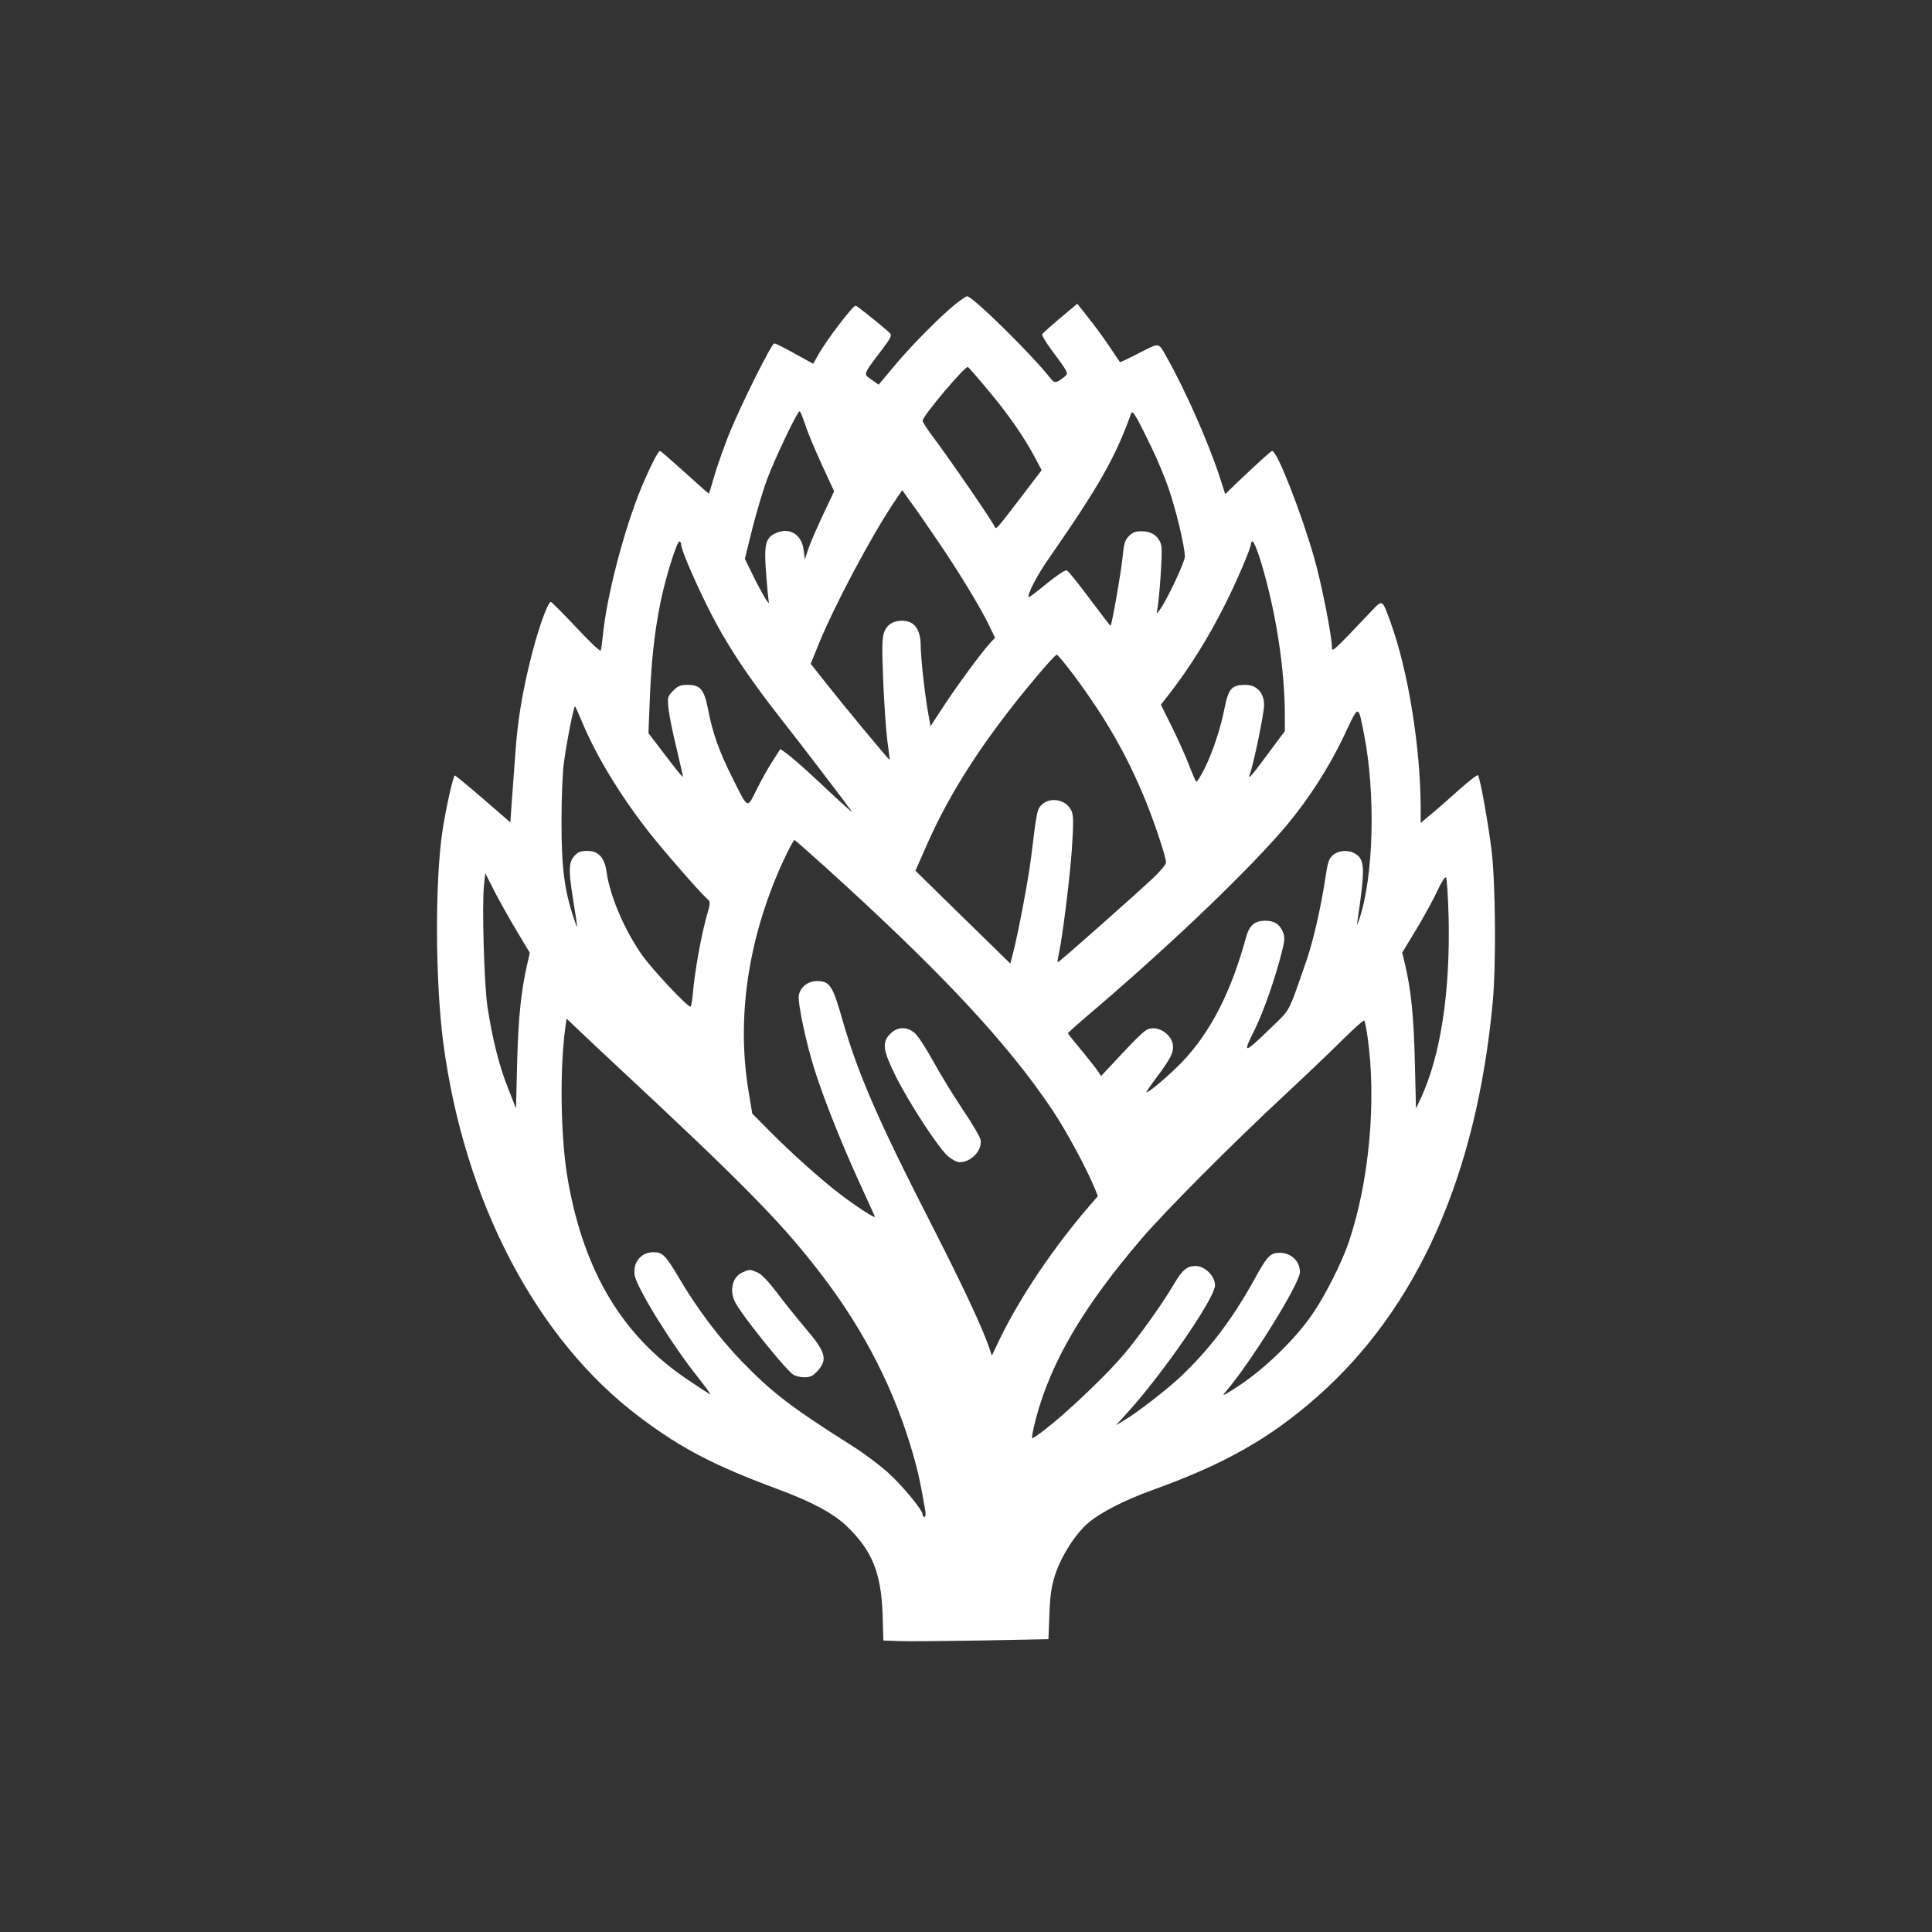 <?xml version="1.0" standalone="no"?>
<!DOCTYPE svg PUBLIC "-//W3C//DTD SVG 20010904//EN"
 "http://www.w3.org/TR/2001/REC-SVG-20010904/DTD/svg10.dtd">
<svg version="1.0" xmlns="http://www.w3.org/2000/svg"
 width="1024pt" height="1024pt" viewBox="0 0 1024 1024"
 preserveAspectRatio="xMidYMid meet">

<rect x="0" y="0" width="1024" height="1024" fill="#333333" stroke="none"/>

<g transform="translate(0,1024) scale(0.1,-0.1)"
fill="#ffffff" stroke="none">
<path d="M5065 8629 c-81 -65 -240 -226 -327 -331 l-81 -97 -38 27 c-44 31
-47 23 53 155 48 63 56 80 46 90 -29 29 -176 147 -183 147 -15 0 -151 -178
-196 -257 l-29 -51 -98 54 c-53 30 -102 54 -108 54 -15 0 -184 -340 -244 -491
-27 -70 -61 -166 -75 -215 -14 -48 -26 -89 -28 -90 -1 -1 -58 49 -127 112 -69
62 -128 114 -132 114 -10 0 -56 -92 -101 -200 -91 -223 -182 -573 -202 -780
-4 -36 -8 -71 -11 -78 -2 -7 -61 48 -130 123 -70 74 -131 135 -134 135 -18 0
-76 -168 -114 -330 -41 -169 -64 -314 -75 -480 -6 -85 -15 -201 -19 -257 l-7
-102 -144 125 c-79 68 -147 124 -150 124 -9 0 -48 -177 -66 -295 -40 -269 -38
-793 4 -1118 111 -846 495 -1579 1044 -1990 219 -164 386 -252 727 -379 182
-67 297 -129 368 -197 134 -129 182 -246 190 -466 l4 -140 82 -3 c44 -2 241 0
437 3 l356 7 5 132 c4 104 11 147 31 211 32 98 109 218 176 274 69 58 194 121
346 176 375 135 615 271 863 489 535 470 848 1175 934 2096 18 196 15 622 -6
800 -16 134 -60 382 -72 401 -3 5 -49 -31 -103 -79 -53 -48 -120 -107 -149
-130 l-52 -44 0 79 c-1 321 -66 726 -159 983 -46 126 -42 124 -103 60 -194
-205 -208 -218 -208 -195 0 61 -56 346 -95 480 -69 241 -196 565 -222 565 -6
0 -65 -53 -184 -166 l-65 -63 -28 87 c-58 181 -188 474 -284 642 -43 76 -34
75 -144 19 -54 -28 -100 -50 -102 -48 -2 2 -26 38 -54 80 -27 41 -78 110 -111
152 l-61 77 -90 -75 c-49 -42 -92 -80 -96 -86 -3 -5 18 -42 48 -82 91 -122 93
-126 71 -143 -45 -36 -53 -37 -76 -8 -100 127 -413 435 -442 434 -5 -1 -32
-19 -60 -41z m172 -457 c106 -126 190 -247 248 -356 l36 -68 -103 -135 c-128
-168 -138 -180 -144 -168 -15 34 -232 350 -330 481 -30 40 -54 77 -54 84 0 25
227 293 240 285 5 -3 53 -58 107 -123z m-969 -183 c12 -39 52 -134 88 -212
l65 -141 -59 -125 c-33 -70 -68 -151 -78 -181 l-18 -55 -6 47 c-10 84 -72 124
-144 94 -59 -25 -68 -58 -55 -222 6 -76 12 -143 15 -148 3 -6 -2 -2 -11 9 -9
11 -39 66 -67 121 l-50 102 39 158 c22 88 57 204 77 259 41 111 162 365 174
365 4 0 17 -32 30 -71z m1837 -124 c29 -60 69 -156 88 -211 39 -111 87 -313
87 -363 0 -31 -100 -242 -135 -286 -16 -20 -16 -19 -11 5 11 55 28 303 22 334
-9 49 -47 79 -101 80 -36 1 -50 -4 -71 -25 -23 -23 -27 -39 -35 -120 -8 -77
-55 -348 -63 -356 -1 -1 -50 63 -110 143 -59 80 -114 148 -122 151 -8 3 -52
-26 -106 -70 -51 -42 -94 -74 -95 -73 -11 11 41 113 104 203 268 386 354 537
437 768 6 17 11 13 33 -25 14 -25 49 -94 78 -155z m-1143 -480 c115 -168 224
-347 275 -449 l37 -76 -25 -27 c-44 -47 -173 -222 -247 -335 l-70 -107 -12 67
c-19 106 -39 291 -40 355 0 92 -33 137 -99 137 -47 0 -79 -20 -94 -59 -12 -29
-13 -76 -6 -256 5 -121 15 -265 22 -320 8 -55 13 -101 12 -102 -2 -4 -252 298
-344 415 l-74 94 39 96 c84 209 282 581 406 765 l40 59 42 -59 c24 -32 86
-121 138 -198z m-1352 -30 c0 -25 58 -163 130 -310 99 -204 217 -384 415 -635
79 -100 329 -427 359 -470 10 -14 -43 33 -179 161 -88 82 -147 133 -175 152
l-24 17 -41 -64 c-23 -35 -61 -103 -85 -151 -51 -103 -43 -108 -131 68 -66
132 -102 231 -126 357 -21 106 -41 130 -108 130 -39 0 -52 -5 -77 -31 -29 -29
-31 -33 -25 -92 3 -34 22 -129 42 -210 19 -81 35 -150 35 -153 0 -8 -34 34
-115 141 l-68 89 7 180 c8 201 25 358 57 515 25 124 86 321 100 321 5 0 9 -7
9 -15z m3070 -82 c82 -268 130 -575 130 -832 l0 -76 -85 -114 c-92 -125 -113
-148 -101 -116 20 52 76 325 76 368 0 65 -39 107 -98 107 -74 0 -91 -19 -112
-125 -20 -104 -61 -227 -103 -313 -22 -45 -43 -79 -47 -75 -4 4 -22 46 -40 93
-18 47 -59 137 -90 200 l-57 115 39 50 c112 143 215 309 301 481 63 125 137
299 137 320 0 8 4 14 10 14 5 0 23 -44 40 -97z m-986 -615 c168 -227 278 -419
376 -657 52 -129 110 -303 110 -332 0 -10 -28 -44 -62 -77 -102 -96 -504 -452
-511 -452 -3 0 -1 17 4 38 20 92 59 402 70 559 9 138 9 179 -1 203 -24 59
-107 79 -155 38 -28 -25 -30 -33 -60 -283 -15 -121 -70 -411 -98 -516 l-12
-46 -252 246 -251 246 67 152 c124 277 302 551 566 866 58 70 110 127 116 127
5 0 47 -51 93 -112z m-2600 -265 c73 -170 196 -372 342 -559 74 -95 270 -320
311 -357 20 -18 20 -18 -4 -102 -27 -98 -61 -287 -70 -393 -3 -40 -9 -75 -13
-77 -12 -7 -202 195 -257 273 -93 132 -171 315 -188 440 -10 76 -43 112 -101
112 -36 0 -50 -5 -69 -26 -30 -32 -32 -74 -11 -209 8 -49 17 -110 21 -135 6
-44 5 -44 -14 14 -50 149 -65 268 -65 511 0 128 6 268 13 315 17 123 53 301
59 296 3 -3 23 -49 46 -103z m4135 -41 c63 -317 52 -756 -24 -982 -13 -39 -14
-41 -10 -10 41 277 39 322 -10 354 -35 23 -89 20 -120 -6 -22 -20 -28 -38 -40
-120 -24 -159 -65 -337 -100 -438 -101 -290 -82 -254 -193 -362 -141 -136
-147 -136 -84 -10 50 102 112 279 148 424 14 57 14 73 4 98 -17 41 -46 60 -93
60 -57 0 -85 -23 -103 -89 -79 -289 -187 -500 -336 -657 -64 -67 -177 -164
-192 -164 -3 0 21 35 53 78 78 104 94 137 87 178 -9 45 -57 84 -104 84 -34 0
-46 -9 -157 -126 l-119 -127 -16 24 c-8 13 -48 63 -87 111 -40 48 -73 89 -73
92 0 2 73 67 163 143 419 360 808 735 996 958 120 144 226 309 306 478 78 166
73 165 104 9z m-2862 -701 c615 -556 971 -936 1212 -1296 76 -115 178 -304
225 -417 l15 -38 -41 -47 c-192 -222 -369 -484 -478 -708 l-43 -90 -17 50
c-36 104 -138 321 -293 625 -291 567 -401 821 -482 1105 -51 180 -67 205 -134
205 -49 0 -88 -30 -97 -75 -7 -40 40 -262 87 -406 50 -155 137 -373 226 -569
47 -102 87 -191 90 -198 6 -14 -90 47 -182 117 -92 69 -259 218 -369 329 l-99
100 -18 109 c-67 391 -6 813 176 1216 32 70 62 126 66 125 4 -2 74 -63 156
-137z m-1629 -344 l70 -117 -13 -58 c-33 -142 -48 -287 -54 -522 l-6 -245 -43
109 c-46 116 -82 258 -108 428 -18 117 -30 540 -19 643 l7 67 47 -93 c27 -52
80 -147 119 -212z m4940 70 c9 -397 -43 -733 -147 -957 l-26 -55 -6 250 c-6
240 -20 379 -53 518 l-14 58 77 127 c42 70 92 162 111 204 21 45 39 72 44 67
5 -4 11 -100 14 -212z m-4414 -782 c696 -648 891 -848 1100 -1124 223 -294
379 -603 476 -941 25 -86 42 -163 65 -302 2 -16 0 -28 -5 -28 -6 0 -10 6 -10
13 0 23 -102 147 -180 219 -44 40 -133 107 -197 147 -324 205 -422 281 -582
446 -122 127 -237 280 -331 440 -72 121 -87 137 -133 138 -68 2 -114 -53 -103
-122 10 -66 199 -371 333 -538 40 -51 71 -93 68 -93 -4 0 -59 36 -124 80 -342
231 -544 568 -630 1049 -39 217 -46 579 -15 813 l7 49 61 -58 c33 -32 124
-117 200 -188z m3985 145 c47 -338 8 -762 -100 -1083 -35 -104 -124 -282 -191
-379 -86 -128 -246 -285 -383 -377 -75 -50 -102 -65 -85 -45 133 152 400 581
400 642 0 57 -46 101 -106 102 -51 0 -67 -16 -135 -140 -116 -211 -240 -374
-395 -520 -74 -69 -233 -192 -299 -230 l-40 -24 50 55 c190 206 475 618 475
687 0 48 -54 102 -102 102 -47 0 -72 -21 -117 -98 -58 -99 -184 -276 -262
-368 -121 -143 -394 -395 -486 -447 -7 -5 0 36 17 102 80 303 251 594 561 956
125 146 480 503 759 762 113 105 252 238 310 296 58 57 108 102 111 98 3 -3
11 -44 18 -91z"/>
<path d="M4719 4761 c-46 -46 -40 -87 30 -228 71 -142 225 -377 275 -421 21
-18 48 -32 62 -32 62 0 122 64 111 120 -3 15 -46 88 -96 162 -50 74 -120 190
-157 257 -37 67 -80 133 -96 146 -42 35 -91 34 -129 -4z"/>
<path d="M3935 3496 c-53 -23 -71 -97 -38 -159 34 -67 262 -351 306 -382 12
-8 39 -15 60 -15 30 0 45 7 67 30 59 64 49 102 -65 235 -42 50 -109 132 -147
184 -48 62 -82 98 -104 107 -40 17 -41 17 -79 0z"/>
</g>
</svg>
